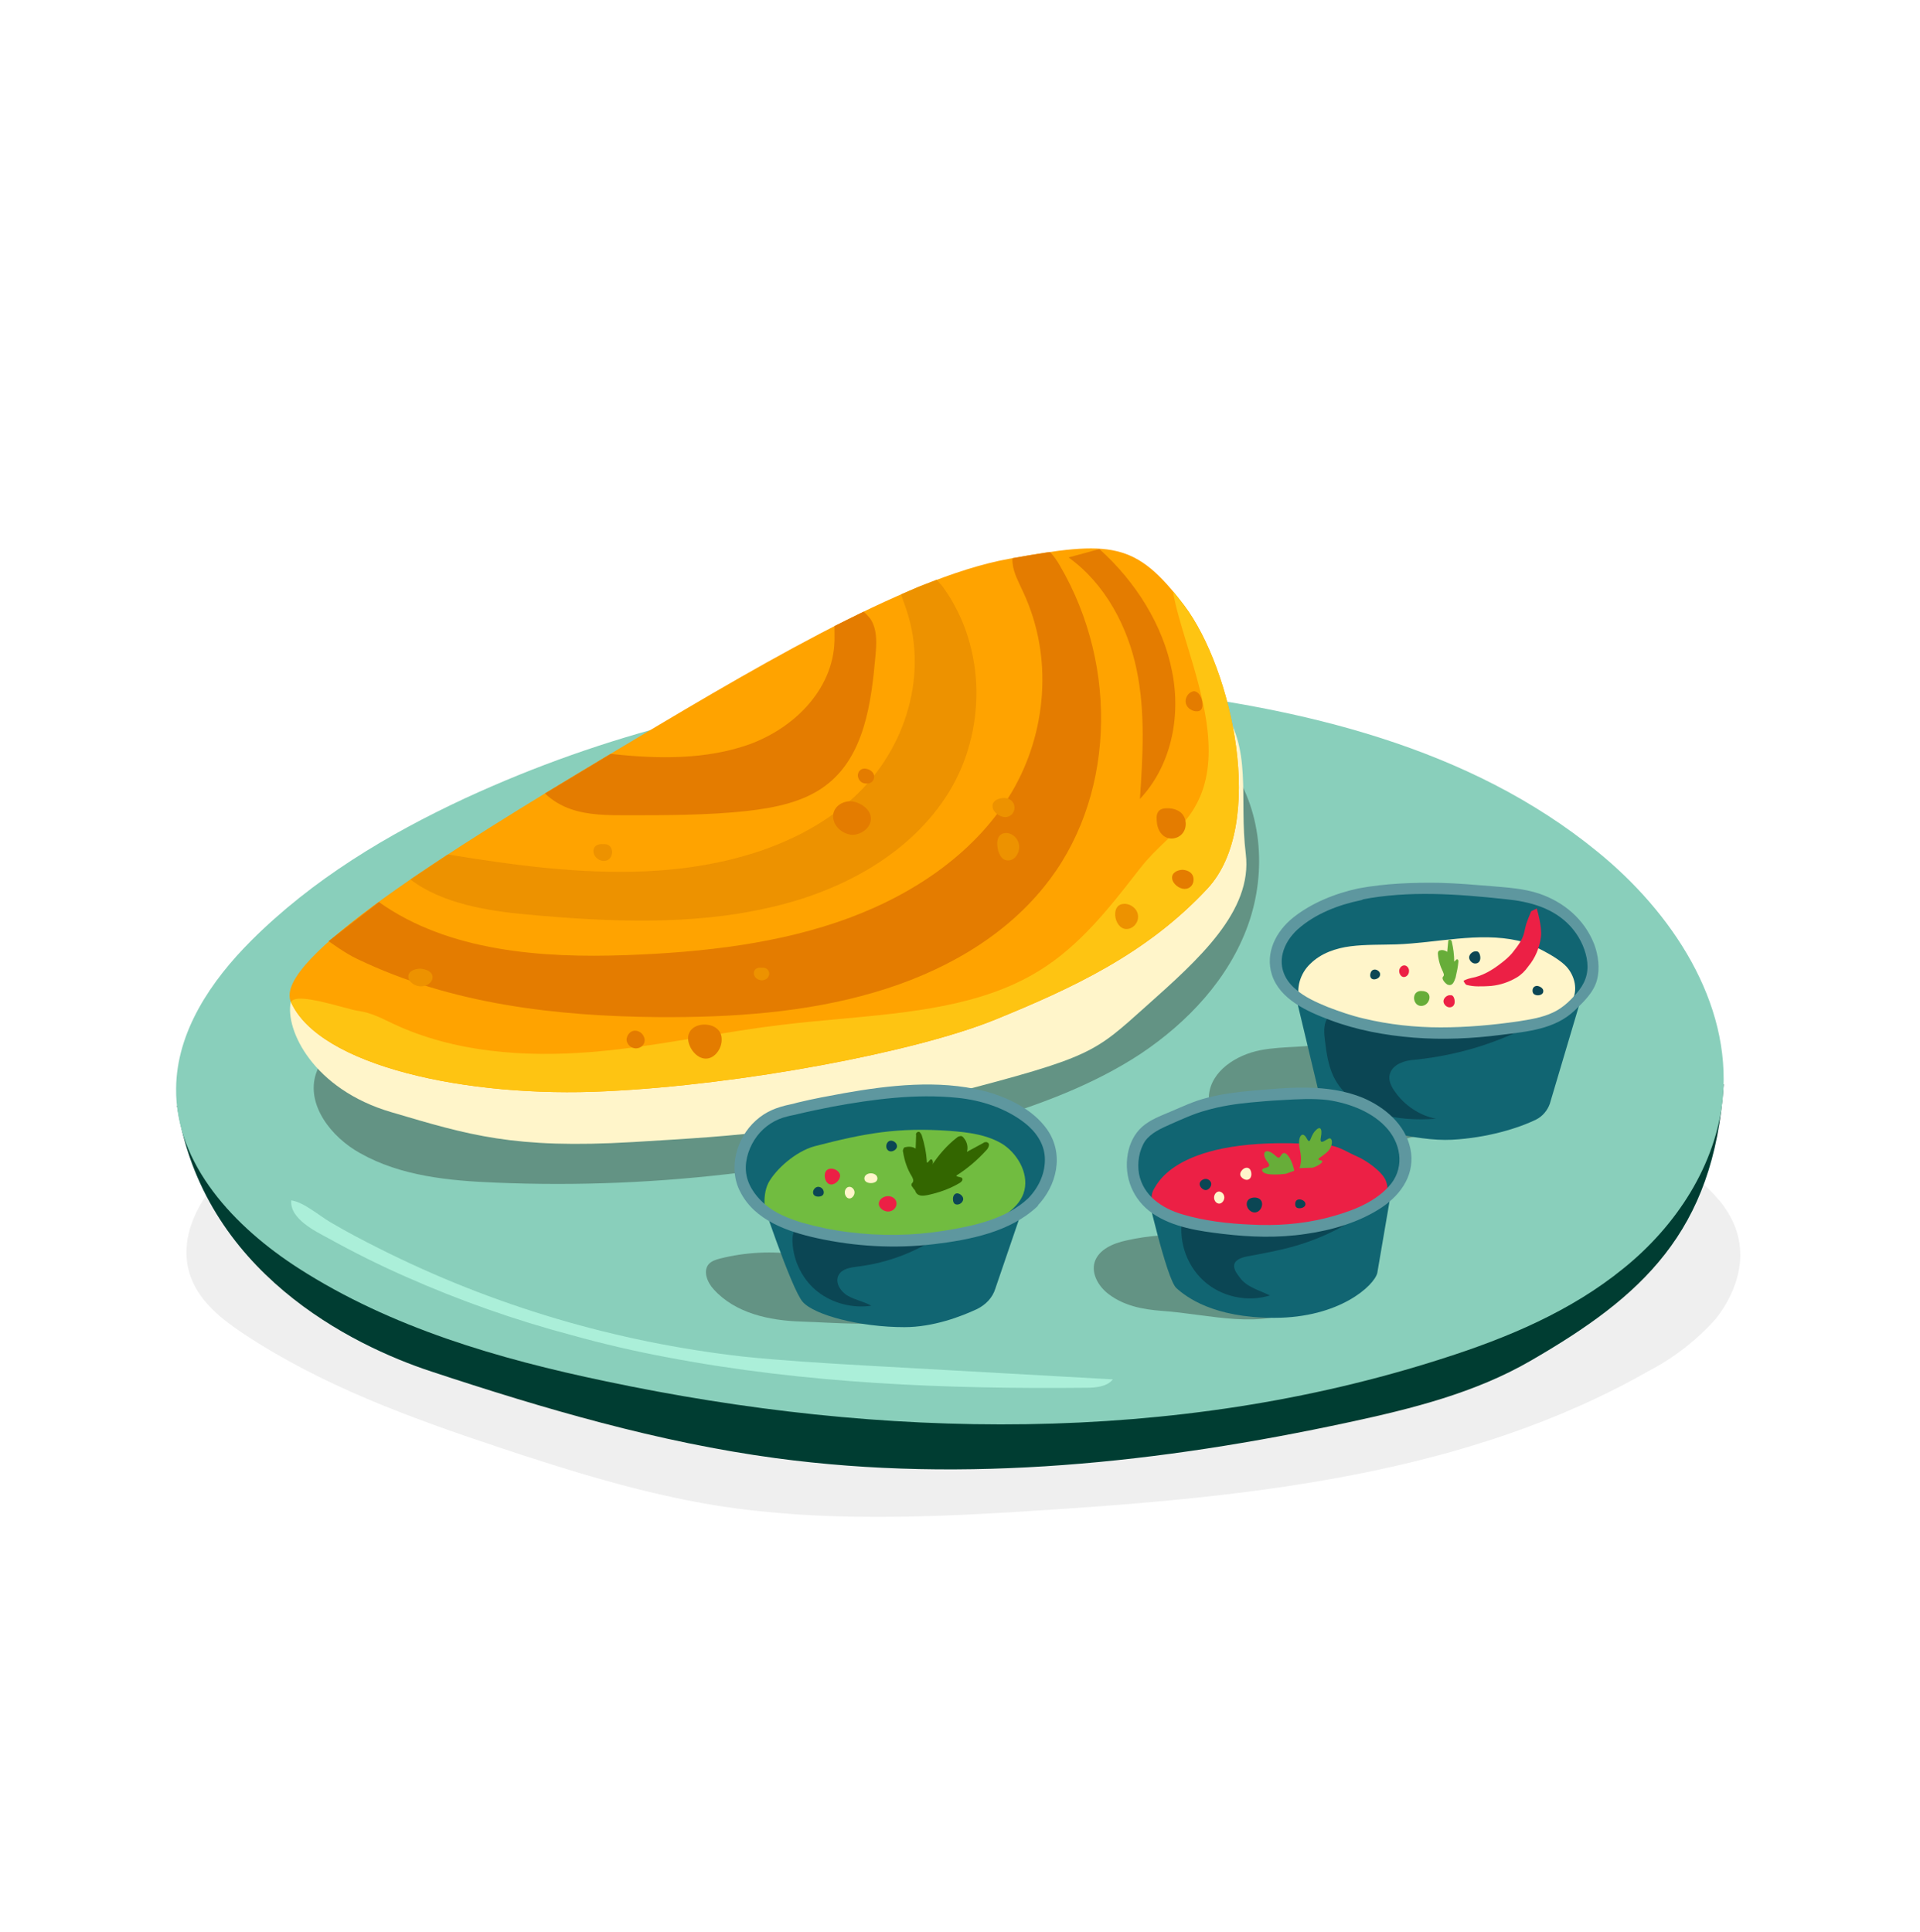 <svg width="160" height="161" viewBox="0 0 160 161" fill="none" xmlns="http://www.w3.org/2000/svg">
<path d="M20.388 96.43C17.163 98.684 14.521 102.803 15.92 106.494C16.697 108.554 18.523 109.992 20.349 111.196C26.8 115.47 34.144 118.152 41.488 120.6C47.433 122.581 53.417 124.446 59.556 125.457C68.532 126.894 77.664 126.467 86.718 125.884C104.165 124.757 122.194 122.931 137.388 114.266C139.486 113.178 141.39 111.701 142.983 109.914C144.46 108.049 145.392 105.601 144.887 103.269C144.226 100.044 141.196 97.907 138.398 96.12C138.398 96.12 123.593 87.338 80.267 87.027C36.942 86.716 20.388 96.43 20.388 96.43Z" fill="#EFEFEF"/>
<path d="M14.754 92.156C16.891 106.028 29.326 112.129 35.931 114.305C45.335 117.413 54.855 120.211 64.647 121.532C80.539 123.669 96.704 121.921 112.402 118.54C117.648 117.413 122.933 116.092 127.557 113.411C136.766 108.088 142.828 102.725 143.644 90.369" fill="#003D32"/>
<path d="M75.488 57.262C62.782 58.039 50.347 61.187 38.806 66.51C32.279 69.541 26.023 73.31 20.932 78.401C17.59 81.742 14.715 85.978 14.676 90.718C14.598 97.052 19.572 102.298 24.896 105.717C32.589 110.652 41.526 113.255 50.464 115.121C73.467 119.978 97.831 120.444 120.251 113.217C125.614 111.507 130.898 109.292 135.289 105.717C139.68 102.181 143.022 97.091 143.566 91.495C144.304 83.53 139.33 76.03 133.113 70.979C122.466 62.275 108.516 58.972 94.722 57.456C91.963 57.146 89.165 57.029 86.407 57.068L75.488 57.262Z" fill="#89CFBB"/>
<path d="M46.423 65.811C45.218 66.238 43.897 66.821 43.431 67.987C44.752 68.065 46.073 67.443 47.355 66.977C48.599 66.549 49.881 66.161 51.202 65.85C65.502 62.314 80.345 60.177 94.994 61.964C96.626 62.158 99.191 63.052 100.784 62.547C99.968 60.954 96.393 60.682 94.8 60.565C90.798 60.293 86.834 60.138 82.793 60.138C74.905 60.099 67.017 60.798 59.285 62.275C54.894 63.13 50.619 64.295 46.423 65.811ZM55.671 113.139C67.134 115.315 78.83 115.781 90.487 115.665C91.303 115.665 92.236 115.587 92.741 114.965L71.913 113.8C68.571 113.605 65.269 113.411 61.888 113.061C51.319 111.857 41.06 108.826 31.579 104.046C30.258 103.386 28.859 102.648 27.538 101.87C26.606 101.326 25.323 100.2 24.274 100.044C24.119 101.56 26.256 102.609 27.344 103.192C29.442 104.357 31.618 105.445 33.833 106.417C38.302 108.398 42.926 110.03 47.627 111.274C50.27 112.012 52.951 112.634 55.671 113.139Z" fill="#ABEFD9"/>
<path d="M102.299 63.518C105.175 67.287 105.602 72.611 104.009 77.079C102.416 81.548 98.996 85.201 95.033 87.843C91.07 90.446 86.523 92.117 81.977 93.477C68.804 97.402 55.01 99.15 41.293 98.567C37.408 98.412 33.405 98.023 30.025 96.12C27.616 94.798 25.479 92.078 26.333 89.475C26.955 87.532 29.015 86.405 30.841 85.511C41.993 80.11 53.184 74.709 64.88 70.629C76.576 66.549 88.855 63.79 101.211 63.868" fill="#639384"/>
<path d="M76.498 109.953C73.39 110.613 69.426 110.225 66.784 110.147C64.103 110.069 61.266 109.448 59.479 107.466C58.935 106.883 58.546 105.912 59.09 105.329C59.323 105.096 59.673 104.979 59.984 104.901C64.258 103.813 68.96 104.474 72.729 106.766" fill="#639384"/>
<path d="M108.672 108.865C105.214 110.924 100.784 109.525 96.782 109.253C95.227 109.137 93.673 108.826 92.43 107.893C91.575 107.272 90.914 106.184 91.225 105.173C91.575 104.124 92.779 103.619 93.867 103.386C97.637 102.531 101.678 102.881 105.253 104.396" fill="#639384"/>
<path d="M126.274 91.768C120.562 94.488 114.229 95.925 107.895 95.925C106.302 95.925 104.631 95.809 103.193 95.109C101.755 94.41 100.629 92.856 100.745 91.263C100.939 89.242 103.038 87.921 105.019 87.532C107.001 87.144 109.099 87.377 111.081 86.833" fill="#639384"/>
<path d="M24.235 83.491C23.73 85.822 26.1 90.796 32.628 92.7C39.079 94.604 42.809 95.77 52.718 95.187C62.354 94.604 66.667 94.41 79.102 91.185C91.07 88.076 91.147 87.765 95.538 83.841C99.851 79.994 104.398 75.953 103.815 71.173C103.232 66.471 104.436 62.314 101.678 58.778C98.919 55.242 59.362 78.09 59.362 78.09L24.235 83.491Z" fill="#FFF5CA"/>
<path d="M24.235 83.491C22.72 79.994 37.874 70.629 50.308 63.169C62.199 56.058 75.255 48.17 84.075 46.577C92.624 45.022 94.644 45.139 98.686 50.462C102.688 55.786 105.563 68.725 100.628 74.049C95.577 79.489 89.36 82.364 82.871 85.006C76.226 87.688 61.849 90.407 50.503 90.951C38.845 91.534 26.567 88.814 24.235 83.491Z" fill="#FFA300"/>
<path d="M52.174 79.606C58.663 79.372 65.035 78.634 70.786 76.497C76.421 74.399 81.433 70.901 84.347 65.967C87.184 61.109 87.806 54.815 85.28 49.375C84.93 48.597 84.464 47.782 84.386 46.965C84.365 46.819 84.361 46.671 84.372 46.524C84.372 46.524 85.457 46.333 85.863 46.266C86.269 46.199 87.506 46.006 87.506 46.006C87.821 46.35 88.096 46.745 88.311 47.121C93.323 55.669 92.857 66.744 86.99 73.932C83.531 78.207 78.441 81.082 72.846 82.714C67.173 84.385 61.033 84.812 54.855 84.773C46.462 84.696 37.641 83.724 29.753 79.916C28.82 79.489 27.383 78.44 27.383 78.44L31.573 75.18C37.379 79.314 45.189 79.856 52.174 79.606Z" fill="#E47C00"/>
<path d="M71.175 66.433C66.784 70.474 60.45 72.3 53.961 72.611C48.481 72.869 42.921 72.138 37.325 71.215L34.203 73.299C36.79 75.285 40.604 75.932 43.975 76.225C50.775 76.847 57.614 77.119 63.947 75.681C70.165 74.321 75.915 71.135 79.063 66.044C82.133 61.071 82.288 54.076 78.597 48.947C78.442 48.734 78.057 48.325 78.057 48.325L76.537 48.908L75.09 49.542C75.09 49.542 75.276 50.09 75.371 50.346C77.509 56.058 75.488 62.469 71.175 66.433Z" fill="#ED9200"/>
<path d="M69.543 53.066C69.62 57.185 66.395 60.604 62.432 62.042C58.877 63.307 54.872 63.279 50.891 62.83L45.413 66.131C46.018 66.717 46.792 67.171 47.588 67.443C49.065 67.948 50.658 67.948 52.173 67.948C55.554 67.948 58.935 67.948 62.199 67.599C64.569 67.327 66.939 66.86 68.766 65.5C72.03 63.091 72.612 58.584 72.962 54.581C73.04 53.649 73.118 52.6 72.612 51.706C72.466 51.424 71.97 50.979 71.97 50.979L69.538 52.18C69.538 52.18 69.543 52.784 69.543 53.066Z" fill="#E47C00"/>
<path d="M89.049 46.46C92.119 48.675 93.984 52.25 94.722 55.825C95.461 59.4 95.228 63.013 94.995 66.588C97.52 63.907 98.453 59.866 97.676 55.98C96.937 52.133 94.645 48.481 91.614 45.761" fill="#E47C00"/>
<path fill-rule="evenodd" clip-rule="evenodd" d="M97.736 49.265C98.042 49.631 98.358 50.03 98.686 50.462C102.688 55.786 105.564 68.725 100.629 74.049C95.578 79.489 89.36 82.364 82.871 85.006C76.227 87.688 61.849 90.407 50.503 90.951C38.876 91.533 26.63 88.828 24.254 83.532C24.26 83.518 24.267 83.504 24.274 83.491C24.608 82.879 26.853 83.482 28.473 83.916C29.116 84.089 29.66 84.235 29.948 84.268C30.861 84.409 31.68 84.803 32.489 85.194C32.574 85.235 32.66 85.276 32.745 85.317C37.874 87.727 43.703 88.115 49.182 87.688C52.322 87.439 55.397 86.928 58.443 86.421C60.637 86.057 62.817 85.694 64.997 85.434C66.635 85.231 68.293 85.08 69.948 84.929C75.907 84.385 81.818 83.846 86.563 80.927C89.981 78.837 92.472 75.634 94.868 72.551C94.924 72.48 94.978 72.41 95.034 72.339C95.712 71.469 96.429 70.784 97.119 70.124C98.249 69.045 99.308 68.034 100.007 66.394C101.624 62.621 100.167 57.828 98.918 53.721C98.423 52.093 97.961 50.572 97.736 49.265Z" fill="#FEC412"/>
<path d="M72.573 68.181C72.612 68.958 71.796 69.58 71.019 69.58C70.242 69.541 69.465 68.881 69.426 68.103C69.387 67.326 70.086 66.782 70.864 66.782C71.641 66.821 72.534 67.404 72.573 68.181Z" fill="#E47C00"/>
<path d="M51.007 70.979C51.007 71.406 50.774 71.756 50.308 71.756C49.881 71.756 49.453 71.368 49.453 70.94C49.453 70.513 49.803 70.318 50.269 70.357C50.697 70.318 50.969 70.552 51.007 70.979Z" fill="#ED9200"/>
<path d="M36.047 81.431C36.047 81.898 35.581 82.209 35.076 82.209C34.61 82.209 34.027 81.859 34.027 81.393C34.027 80.926 34.571 80.732 35.037 80.732C35.542 80.771 36.047 81.004 36.047 81.431Z" fill="#ED9200"/>
<path d="M98.802 68.531C98.88 69.308 98.336 69.891 97.597 69.891C96.859 69.852 96.432 69.192 96.393 68.414C96.315 67.637 96.626 67.326 97.403 67.365C98.103 67.404 98.724 67.754 98.802 68.531Z" fill="#E47C00"/>
<path d="M94.838 76.341C94.877 76.924 94.411 77.429 93.867 77.429C93.323 77.429 92.973 76.846 92.934 76.302C92.895 75.719 93.168 75.331 93.712 75.331C94.255 75.331 94.799 75.758 94.838 76.341Z" fill="#ED9200"/>
<path d="M84.93 70.513C84.969 71.096 84.58 71.717 83.998 71.717C83.415 71.717 83.143 71.018 83.104 70.435C83.065 69.852 83.298 69.425 83.881 69.425C84.425 69.463 84.891 69.93 84.93 70.513Z" fill="#ED9200"/>
<path d="M72.845 64.723C72.845 65.073 72.573 65.345 72.185 65.306C71.796 65.306 71.524 65.034 71.485 64.645C71.485 64.295 71.757 64.023 72.107 64.062C72.496 64.101 72.845 64.373 72.845 64.723Z" fill="#E47C00"/>
<path d="M100.201 58.622C100.239 59.05 100.084 59.322 99.657 59.283C99.229 59.244 98.841 58.933 98.802 58.506C98.763 58.078 99.113 57.612 99.54 57.612C99.968 57.69 100.162 58.195 100.201 58.622Z" fill="#E47C00"/>
<path d="M99.462 73.233C99.501 73.699 99.19 74.087 98.724 74.087C98.258 74.087 97.714 73.66 97.675 73.194C97.636 72.727 98.141 72.494 98.569 72.494C99.035 72.533 99.424 72.766 99.462 73.233Z" fill="#E47C00"/>
<path d="M84.541 67.249C84.58 67.715 84.23 68.103 83.764 68.103C83.298 68.103 82.715 67.676 82.715 67.21C82.676 66.743 83.181 66.51 83.686 66.51C84.114 66.51 84.502 66.782 84.541 67.249Z" fill="#ED9200"/>
<path d="M53.727 86.677C53.727 87.066 53.416 87.377 52.989 87.377C52.6 87.377 52.251 87.066 52.212 86.677C52.212 86.289 52.523 85.9 52.911 85.9C53.339 85.9 53.688 86.25 53.727 86.677Z" fill="#E47C00"/>
<path d="M60.139 86.6C60.178 87.338 59.595 88.232 58.818 88.232C58.041 88.232 57.38 87.338 57.342 86.6C57.303 85.861 57.924 85.395 58.702 85.395C59.518 85.395 60.139 85.861 60.139 86.6Z" fill="#E47C00"/>
<path d="M64.103 81.121C64.103 81.471 63.831 81.704 63.481 81.704C63.131 81.704 62.82 81.432 62.82 81.121C62.82 80.771 63.092 80.616 63.442 80.654C63.792 80.616 64.064 80.771 64.103 81.121Z" fill="#ED9200"/>
<path d="M63.248 99.267C63.248 99.267 65.929 107.427 66.901 108.515C67.872 109.603 71.641 110.613 75.371 110.613C77.781 110.613 80.112 109.719 81.433 109.098C82.133 108.748 82.716 108.165 82.949 107.388L86.135 98.062L63.248 99.267Z" fill="#116572"/>
<path d="M78.519 102.842C76.459 104.318 74.011 105.251 71.485 105.562C70.903 105.64 70.203 105.717 69.892 106.261C69.543 106.883 70.048 107.66 70.669 108.01C71.291 108.36 71.99 108.476 72.612 108.826C71.058 109.059 69.387 108.632 68.144 107.66C66.9 106.689 66.123 105.134 66.045 103.58C66.007 103.114 66.084 102.57 66.395 102.22C66.784 101.793 67.405 101.715 67.988 101.715C71.563 101.56 75.177 102.065 78.596 103.153" fill="#0B4654"/>
<path d="M86.018 100.199C85.202 101.015 84.192 101.559 83.104 101.948C82.56 102.142 82.016 102.337 81.472 102.453C76.964 103.658 72.068 103.697 67.444 102.531C66.123 102.181 64.802 101.754 63.714 100.938C63.52 100.782 63.325 100.627 63.17 100.471C61.771 99.112 61.344 97.674 61.926 95.886C62.471 94.06 64.141 92.7 66.045 92.467C66.045 92.467 77.236 89.514 82.909 91.729C84.775 92.467 86.756 93.594 87.378 95.459C87.961 97.169 87.261 98.995 86.018 100.199Z" fill="#116572"/>
<path d="M85.28 99.5C84.93 100.433 84.075 101.093 83.22 101.598C82.676 101.832 82.132 102.026 81.588 102.181C77.081 103.58 72.185 103.852 67.561 102.881C66.24 102.609 64.918 102.22 63.831 101.443C63.831 101.443 63.442 99.772 64.025 98.606C64.647 97.441 66.317 95.964 67.872 95.537C72.068 94.449 74.788 93.944 79.14 94.254C80.695 94.371 82.326 94.565 83.648 95.42C84.93 96.314 85.824 98.024 85.28 99.5Z" fill="#71BC40"/>
<path d="M85.707 99.85C83.881 101.598 81.122 102.181 78.713 102.57C76.071 102.997 73.351 103.036 70.67 102.686C69.387 102.531 68.105 102.259 66.862 101.909C65.696 101.56 64.53 101.093 63.637 100.277C62.859 99.578 62.238 98.645 62.16 97.596C62.082 96.586 62.471 95.498 63.093 94.682C63.714 93.866 64.608 93.283 65.618 93.05C65.89 92.972 66.201 92.933 66.473 92.856C67.445 92.622 68.416 92.428 69.387 92.234C72.768 91.612 76.304 91.146 79.762 91.496C81.744 91.69 83.803 92.35 85.397 93.594C86.29 94.293 86.99 95.265 87.067 96.43C87.145 97.751 86.562 98.956 85.707 99.85C85.28 100.277 85.941 100.977 86.407 100.549C88.078 98.84 88.7 96.197 87.262 94.138C86.057 92.428 83.92 91.418 81.938 90.913C78.208 89.98 74.089 90.446 70.359 91.107C69.077 91.34 67.794 91.573 66.512 91.884C66.318 91.923 66.123 92.001 65.89 92.04C64.763 92.273 63.831 92.622 62.976 93.4C61.383 94.837 60.645 97.363 61.694 99.345C62.898 101.715 65.618 102.648 68.066 103.192C71.253 103.891 74.555 104.085 77.82 103.697C80.773 103.347 84.192 102.686 86.446 100.549C86.834 100.122 86.135 99.422 85.707 99.85Z" fill="#5E979F"/>
<path d="M79.956 98.606C80.112 98.529 80.267 98.334 80.189 98.218C80.112 98.062 79.801 98.14 79.684 97.985C80.617 97.402 81.472 96.663 82.21 95.847C82.288 95.77 82.365 95.653 82.404 95.498C82.443 95.342 82.365 95.226 82.21 95.187C82.132 95.187 82.016 95.187 81.938 95.265L80.578 96.003C80.695 95.575 80.578 95.148 80.306 94.837C80.267 94.759 80.189 94.721 80.112 94.682C79.995 94.682 79.84 94.721 79.762 94.798C78.907 95.459 78.208 96.275 77.625 97.169C77.508 97.363 77.314 97.596 77.081 97.596C77.003 97.596 76.925 97.596 76.809 97.596C76.692 97.635 76.615 97.751 76.576 97.868C76.382 98.179 76.265 98.529 76.226 98.917C76.226 99.927 77.12 99.655 77.742 99.5C78.519 99.306 79.296 98.995 79.956 98.606Z" fill="#336600"/>
<path d="M77.742 96.897C77.742 96.78 77.703 96.625 77.586 96.625C77.47 96.625 77.392 96.897 77.237 96.897C77.198 96.081 77.042 95.342 76.809 94.604C76.77 94.526 76.731 94.449 76.654 94.371C76.576 94.293 76.459 94.332 76.382 94.41C76.343 94.487 76.304 94.526 76.343 94.604L76.304 95.731C76.071 95.576 75.76 95.537 75.449 95.614C75.371 95.614 75.333 95.653 75.294 95.731C75.255 95.809 75.216 95.925 75.255 96.003C75.371 96.741 75.605 97.441 75.993 98.062C76.071 98.218 76.149 98.373 76.071 98.529C76.032 98.568 75.993 98.645 75.954 98.684C75.954 98.762 75.954 98.878 76.032 98.917C76.149 99.15 76.343 99.306 76.576 99.422C77.237 99.656 77.353 98.995 77.509 98.529C77.664 98.062 77.742 97.48 77.742 96.897Z" fill="#336600"/>
<path d="M70.009 97.985C70.009 98.334 69.621 98.723 69.271 98.723C68.921 98.723 68.727 98.334 68.727 97.985C68.727 97.635 68.921 97.402 69.271 97.402C69.621 97.402 70.009 97.674 70.009 97.985Z" fill="#EC2045"/>
<path d="M74.711 100.316C74.711 100.666 74.4 100.977 74.011 100.977C73.662 100.977 73.234 100.705 73.234 100.316C73.234 99.966 73.623 99.694 74.011 99.694C74.4 99.694 74.711 99.966 74.711 100.316Z" fill="#EC2045"/>
<path d="M71.213 99.383C71.213 99.617 71.019 99.889 70.786 99.889C70.553 99.889 70.397 99.617 70.397 99.383C70.397 99.15 70.553 98.917 70.786 98.917C71.019 98.917 71.213 99.15 71.213 99.383Z" fill="#FFF5CA"/>
<path d="M74.75 95.537C74.75 95.77 74.478 95.964 74.245 95.964C74.011 95.964 73.856 95.77 73.856 95.537C73.856 95.303 74.011 95.07 74.245 95.07C74.478 95.07 74.75 95.265 74.75 95.537Z" fill="#0B4654"/>
<path d="M68.649 99.383C68.649 99.617 68.455 99.733 68.183 99.733C67.95 99.733 67.755 99.617 67.755 99.383C67.755 99.15 67.95 98.917 68.183 98.917C68.455 98.917 68.649 99.15 68.649 99.383Z" fill="#0B4654"/>
<path d="M80.267 99.927C80.267 100.161 80.034 100.394 79.762 100.394C79.49 100.394 79.413 100.161 79.413 99.927C79.413 99.694 79.529 99.461 79.762 99.461C79.996 99.461 80.267 99.694 80.267 99.927Z" fill="#0B4654"/>
<path d="M73.118 98.218C73.118 98.49 72.846 98.606 72.574 98.606C72.302 98.606 72.03 98.49 72.03 98.218C72.03 97.946 72.302 97.79 72.574 97.79C72.846 97.79 73.118 97.946 73.118 98.218Z" fill="#FFF5CA"/>
<path d="M107.467 80.888L110.032 91.612C110.187 92.312 110.731 92.894 111.431 93.128C113.49 93.827 117.959 95.148 120.99 94.993C123.943 94.837 126.585 94.021 128.062 93.283C128.567 93.011 128.955 92.545 129.15 92.001L132.142 81.937L107.467 80.888Z" fill="#116572"/>
<path d="M132.685 81.47C132.53 82.092 132.064 82.753 131.52 83.297C131.209 83.607 130.898 83.918 130.626 84.151C130.587 84.19 130.587 84.19 130.548 84.19C129.577 85.045 128.139 85.356 126.779 85.55C126.546 85.589 126.313 85.628 126.08 85.667C120.484 86.444 114.578 86.327 109.527 83.996C109.099 83.802 108.672 83.569 108.283 83.335C107.545 82.869 106.923 82.286 106.573 81.548C105.991 80.343 106.263 78.906 107.04 77.857C107.856 76.807 109.954 75.214 113.257 74.554C116.56 73.854 121.106 74.01 126.352 74.593C128.178 74.787 130.121 75.681 131.287 77.041C132.375 78.245 133.035 79.955 132.685 81.47Z" fill="#116572"/>
<path d="M127.207 85.628C124.37 87.066 121.262 87.96 118.075 88.309C117.609 88.348 117.182 88.387 116.754 88.581C116.327 88.737 115.938 89.086 115.822 89.514C115.666 90.019 115.938 90.563 116.249 90.99C117.065 92.156 118.309 92.972 119.669 93.244C118.037 93.361 116.366 93.283 114.811 92.778C113.257 92.234 111.819 91.185 111.12 89.708C110.693 88.814 110.537 87.765 110.421 86.794C110.343 86.172 110.265 85.473 110.576 84.929C110.887 84.385 111.47 84.074 112.053 83.841C114.423 82.908 117.026 82.753 119.513 83.025C122.039 83.297 124.487 83.918 126.935 84.618" fill="#0B4654"/>
<path d="M130.976 83.452C130.937 83.491 130.937 83.53 130.898 83.569C130.665 83.879 130.393 84.113 130.043 84.307C129.655 84.54 129.227 84.695 128.761 84.851C127.79 85.201 126.74 85.473 125.691 85.667C120.251 86.405 114.462 86.289 109.527 84.035C109.099 83.841 108.711 83.646 108.322 83.413C107.972 82.364 108.361 81.121 109.177 80.344C110.071 79.45 111.314 79.022 112.558 78.867C113.801 78.712 115.083 78.75 116.327 78.712C119.746 78.595 123.204 77.662 126.507 78.401C127.595 78.634 129.81 79.761 130.548 80.577C131.248 81.354 131.52 82.558 130.976 83.452Z" fill="#FFF5CA"/>
<path d="M113.179 74.049C111.237 74.476 109.294 75.253 107.739 76.497C106.341 77.624 105.408 79.411 105.991 81.237C106.651 83.297 108.944 84.307 110.809 85.006C113.063 85.861 115.433 86.289 117.804 86.483C120.252 86.677 122.7 86.561 125.109 86.25C127.285 85.978 129.577 85.784 131.209 84.229C131.948 83.53 132.802 82.714 133.074 81.704C133.346 80.732 133.191 79.605 132.841 78.673C132.025 76.613 130.316 75.175 128.256 74.476C126.974 74.049 125.614 73.971 124.254 73.854C122.855 73.738 121.456 73.621 120.057 73.582C117.804 73.543 115.472 73.621 113.179 74.049C112.558 74.165 112.83 75.098 113.451 74.981C117.376 74.204 121.495 74.515 125.458 74.942C127.479 75.137 129.5 75.681 130.898 77.235C131.559 77.973 132.025 78.867 132.22 79.838C132.414 80.849 132.22 81.704 131.598 82.519C131.015 83.258 130.277 83.996 129.422 84.385C128.528 84.812 127.518 84.968 126.546 85.123C124.409 85.434 122.233 85.628 120.057 85.628C117.92 85.628 115.744 85.395 113.646 84.89C112.635 84.657 111.625 84.307 110.615 83.918C109.682 83.53 108.711 83.102 107.973 82.442C107.079 81.704 106.613 80.654 106.885 79.489C107.079 78.673 107.545 78.012 108.128 77.468C109.605 76.147 111.547 75.409 113.451 75.02C114.034 74.865 113.801 73.932 113.179 74.049Z" fill="#5E979F"/>
<path d="M124.292 82.17C125.031 82.092 125.73 81.859 126.391 81.47C126.779 81.237 127.09 80.926 127.362 80.538C127.945 79.838 128.295 78.984 128.411 78.09C128.528 77.235 128.062 75.719 128.062 75.719L127.595 75.953C127.09 77.196 127.207 76.924 127.012 77.74C126.857 78.401 126.391 78.945 126.002 79.45C125.73 79.761 125.419 80.033 125.108 80.266C124.37 80.849 123.515 81.354 122.622 81.509C122.233 81.587 121.961 81.742 121.961 81.742C121.961 81.742 122.078 82.053 122.233 82.092C122.544 82.17 122.855 82.209 123.166 82.209C123.476 82.209 123.865 82.209 124.292 82.17Z" fill="#EC2045"/>
<path d="M119.124 83.18C119.086 83.53 118.814 83.841 118.425 83.841C118.036 83.841 117.803 83.452 117.842 83.103C117.881 82.753 118.153 82.558 118.503 82.597C118.891 82.597 119.163 82.831 119.124 83.18Z" fill="#67AD39"/>
<path d="M117.415 80.965C117.415 81.198 117.22 81.432 116.987 81.432C116.754 81.432 116.599 81.16 116.599 80.927C116.599 80.693 116.793 80.46 117.026 80.46C117.259 80.46 117.453 80.732 117.415 80.965Z" fill="#EC2045"/>
<path d="M128.606 82.636C128.606 82.869 128.295 82.986 128.062 82.947C127.828 82.908 127.712 82.792 127.712 82.558C127.712 82.325 127.867 82.17 128.1 82.17C128.372 82.209 128.644 82.403 128.606 82.636Z" fill="#0B4654"/>
<path d="M115.005 81.237C115.005 81.47 114.734 81.626 114.5 81.626C114.267 81.626 114.151 81.431 114.189 81.198C114.228 80.965 114.345 80.81 114.578 80.81C114.772 80.81 115.044 81.004 115.005 81.237Z" fill="#0B4654"/>
<path d="M123.36 79.838C123.36 80.11 123.204 80.305 122.932 80.305C122.66 80.305 122.427 80.033 122.427 79.799C122.427 79.528 122.738 79.255 123.01 79.294C123.243 79.255 123.36 79.566 123.36 79.838Z" fill="#0B4654"/>
<path d="M121.223 83.491C121.223 83.763 121.067 83.957 120.795 83.957C120.523 83.957 120.29 83.685 120.29 83.452C120.29 83.18 120.601 82.908 120.873 82.947C121.106 82.908 121.223 83.219 121.223 83.491Z" fill="#EC2045"/>
<path d="M121.533 80.149C121.533 80.072 121.533 79.955 121.417 79.955C121.339 79.955 121.261 80.11 121.184 80.149C121.184 79.566 121.106 79.022 120.989 78.517C120.989 78.439 120.951 78.401 120.912 78.362C120.873 78.323 120.756 78.323 120.717 78.362C120.679 78.401 120.679 78.439 120.679 78.517L120.601 79.333C120.445 79.217 120.212 79.139 119.979 79.217C119.94 79.217 119.901 79.255 119.863 79.294C119.824 79.372 119.824 79.411 119.824 79.489C119.863 80.033 120.018 80.538 120.251 81.004C120.29 81.121 120.368 81.237 120.29 81.354C120.251 81.393 120.251 81.431 120.212 81.47C120.212 81.548 120.212 81.587 120.251 81.665C120.329 81.82 120.445 81.937 120.601 82.053C121.067 82.248 121.184 81.781 121.3 81.47C121.417 80.965 121.495 80.577 121.533 80.149Z" fill="#67AD39"/>
<path d="M95.46 98.84C95.46 98.84 97.209 106.611 98.025 107.35C98.841 108.088 101.095 109.836 106.185 109.836C111.625 109.836 114.5 107.155 114.772 106.106L116.055 98.607L95.46 98.84Z" fill="#116572"/>
<path d="M112.014 102.143C108.983 103.813 106.69 104.202 103.97 104.707C102.066 105.057 103.115 106.184 103.271 106.417C103.854 107.272 104.864 107.505 105.835 107.971C103.931 108.554 101.755 108.088 100.279 106.728C98.802 105.368 98.142 103.231 98.569 101.288C98.647 100.86 98.841 100.394 99.152 100.122C99.54 99.733 100.123 99.656 100.706 99.617C104.592 99.267 108.75 99.384 112.052 101.482" fill="#0B4654"/>
<path d="M104.243 91.418C102.3 91.573 100.318 91.923 98.569 92.739C96.821 93.555 95.305 93.827 94.684 95.498C94.062 97.169 94.412 99.151 95.811 100.355C97.52 101.832 100.162 102.842 102.533 102.764C106.419 102.648 110.46 102.492 113.84 100.822C115.123 100.2 116.327 99.306 116.832 98.063C117.493 96.508 116.91 94.682 115.667 93.439C114.423 92.195 112.636 91.496 110.809 91.224C108.983 90.952 104.243 91.418 104.243 91.418Z" fill="#116572"/>
<path d="M96.315 100.588C95.849 100.239 95.888 99.5 96.199 99.034C96.51 98.568 98.336 94.371 110.77 95.459C111.586 95.537 112.363 96.081 113.102 96.392C113.84 96.703 115.161 97.635 115.472 98.373C115.627 98.762 115.705 99.228 115.511 99.617C115.355 99.928 115.006 100.2 114.695 100.394C112.985 101.482 110.848 101.832 108.866 102.065C106.457 102.337 103.543 102.065 101.134 102.065C99.851 102.065 98.414 101.909 97.481 101.016" fill="#EC2045"/>
<path d="M108.284 97.363C108.284 97.363 108.556 96.819 108.322 95.809C108.089 94.76 108.517 94.216 108.866 94.837C109.216 95.498 109.138 94.798 109.566 94.293C109.993 93.788 110.226 94.021 110.071 94.798C109.916 95.576 110.576 94.876 110.809 94.876C111.042 94.876 111.12 95.459 110.654 95.964C110.188 96.43 109.566 96.625 110.032 96.702C110.537 96.78 109.721 97.246 109.372 97.324C109.061 97.324 108.284 97.363 108.284 97.363Z" fill="#67AD39"/>
<path d="M107.157 97.829C107.157 97.829 105.486 98.062 105.214 97.635C104.942 97.208 106.146 97.48 105.641 96.858C105.136 96.236 105.33 95.731 105.913 96.042C106.457 96.353 106.496 96.741 106.768 96.275C107.04 95.809 107.468 96.353 107.701 97.013C107.934 97.674 107.817 97.596 107.817 97.596L107.157 97.829Z" fill="#67AD39"/>
<path d="M105.175 100.355C105.175 100.705 104.903 101.055 104.553 101.055C104.203 101.055 103.893 100.705 103.893 100.355C103.893 100.006 104.165 99.811 104.553 99.811C104.903 99.811 105.175 100.006 105.175 100.355Z" fill="#0B4654"/>
<path d="M102.027 99.811C102.027 100.045 101.833 100.317 101.6 100.317C101.367 100.317 101.172 100.083 101.172 99.811C101.172 99.539 101.367 99.306 101.6 99.306C101.872 99.345 102.027 99.578 102.027 99.811Z" fill="#FFF5CA"/>
<path d="M108.788 100.355C108.788 100.588 108.516 100.705 108.283 100.705C108.05 100.705 107.934 100.588 107.934 100.355C107.934 100.122 108.05 99.967 108.283 99.967C108.516 99.967 108.788 100.122 108.788 100.355Z" fill="#0B4654"/>
<path d="M100.939 98.684C100.939 98.918 100.706 99.189 100.473 99.189C100.24 99.189 99.968 98.918 99.968 98.684C99.968 98.451 100.24 98.257 100.473 98.257C100.706 98.257 100.939 98.451 100.939 98.684Z" fill="#0B4654"/>
<path d="M104.281 97.868C104.281 98.141 104.126 98.335 103.893 98.335C103.659 98.335 103.349 98.102 103.349 97.868C103.349 97.635 103.621 97.325 103.893 97.325C104.165 97.325 104.281 97.597 104.281 97.868Z" fill="#FFF5CA"/>
<path d="M104.242 90.913C102.999 91.029 101.794 91.185 100.59 91.496C99.501 91.768 98.53 92.234 97.52 92.661C96.704 93.011 95.849 93.322 95.188 93.905C94.528 94.488 94.139 95.304 93.984 96.158C93.634 98.101 94.411 100.005 96.043 101.132C97.753 102.298 99.929 102.609 101.911 102.842C104.203 103.114 106.496 103.192 108.827 102.842C111.003 102.531 113.296 101.87 115.161 100.627C116.832 99.5 117.959 97.79 117.531 95.731C117.104 93.71 115.394 92.273 113.568 91.496C110.615 90.291 107.351 90.641 104.242 90.913C103.62 90.99 103.62 91.962 104.242 91.884C105.097 91.806 105.952 91.729 106.807 91.69C108.089 91.612 109.449 91.534 110.692 91.69C112.48 91.962 114.462 92.7 115.666 94.138C116.832 95.537 117.026 97.518 115.705 98.917C114.384 100.355 112.324 101.054 110.498 101.521C108.478 102.026 106.34 102.181 104.242 102.065C102.338 101.987 100.356 101.754 98.53 101.21C96.82 100.705 95.266 99.656 94.916 97.829C94.761 96.936 94.916 95.886 95.421 95.109C95.927 94.41 96.743 94.06 97.52 93.71C98.491 93.283 99.501 92.817 100.512 92.545C101.716 92.195 102.999 92.001 104.242 91.884C104.864 91.845 104.864 90.874 104.242 90.913Z" fill="#5E979F"/>
</svg>
